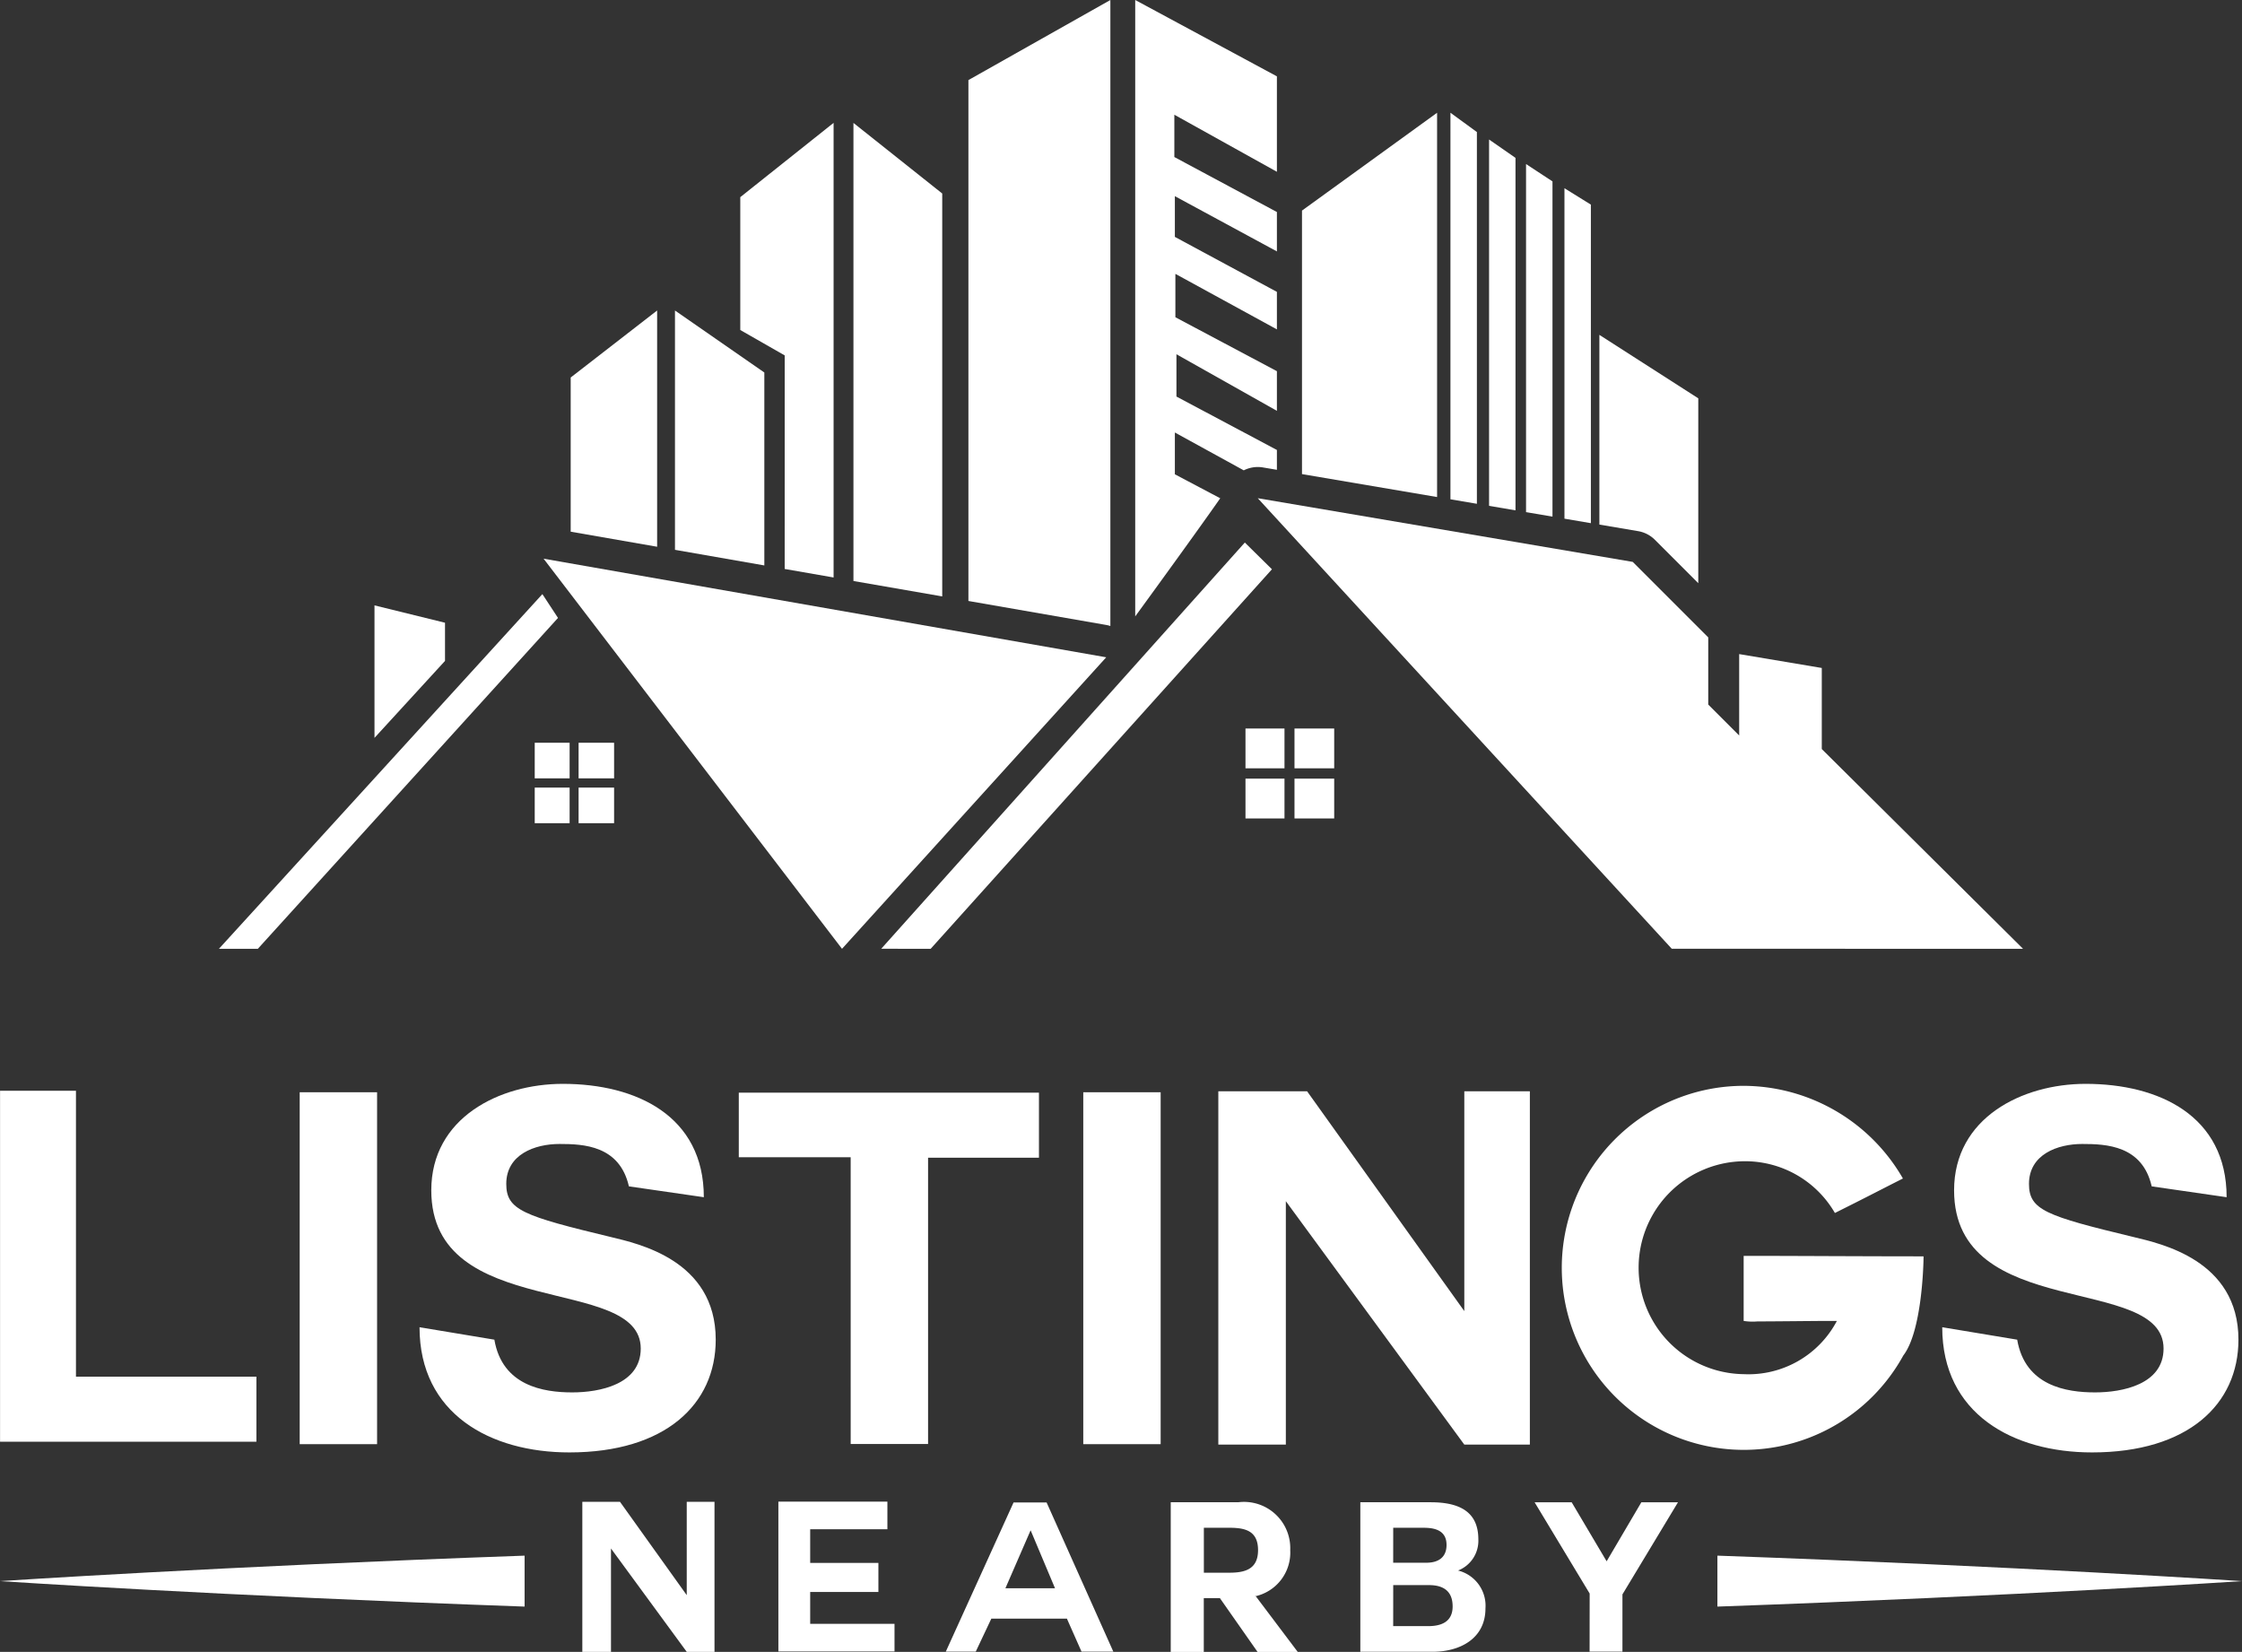 <svg id="Group_4164" data-name="Group 4164" xmlns="http://www.w3.org/2000/svg" xmlns:xlink="http://www.w3.org/1999/xlink" width="129.217" height="95.2" viewBox="0 0 129.217 95.2">
  <rect x="0" y="0" width="129.217" height="95.2" fill="#333333" stroke="none"/>
  <defs>
    <clipPath id="clip-path">
      <rect id="Rectangle_2659" data-name="Rectangle 2659" width="129.217" height="95.2" fill="none"/>
    </clipPath>
  </defs>
  <path id="Path_3692" data-name="Path 3692" d="M313.524,48.622V26.476l-7.786,5.637V47.3Z" transform="translate(-230.698 -19.977)" fill="#fff"/>
  <path id="Path_3693" data-name="Path 3693" d="M351.182,54.114V33.8l-1.523-1.058V53.855Z" transform="translate(-263.837 -24.702)" fill="#fff"/>
  <path id="Path_3694" data-name="Path 3694" d="M368.9,63.5V45.142l-1.523-.945V63.241Z" transform="translate(-277.21 -33.349)" fill="#fff"/>
  <path id="Path_3695" data-name="Path 3695" d="M359.871,58.82V39.5l-1.524-1V58.561Z" transform="translate(-270.394 -29.046)" fill="#fff"/>
  <g id="Group_4163" data-name="Group 4163">
    <g id="Group_4162" data-name="Group 4162" clip-path="url(#clip-path)">
      <path id="Path_3696" data-name="Path 3696" d="M377.8,89.942a1.787,1.787,0,0,1,.972.5l2.5,2.5V82.288l-5.7-3.657V89.564Z" transform="translate(-283.392 -59.332)" fill="#fff"/>
      <path id="Path_3697" data-name="Path 3697" d="M342.118,49.011V27.587l-1.524-1.112V48.752Z" transform="translate(-256.998 -19.977)" fill="#fff"/>
      <path id="Path_3698" data-name="Path 3698" d="M176.389,54.571l2.819.491v-26.2l-5.378,4.281V40.8l2.56,1.463Z" transform="translate(-131.164 -21.781)" fill="#fff"/>
      <path id="Path_3699" data-name="Path 3699" d="M271.472,28.717l-2.617-1.383V24.926l3.971,2.181a1.794,1.794,0,0,1,1.11-.167l.8.136V25.932l-5.79-3.078V20.416l5.79,3.261V21.391l-5.851-3.108v-2.5l5.851,3.2V16.821l-5.881-3.169V11.305l5.881,3.184v-2.27L268.825,9.05V6.612L274.736,9.9V4.4L266.57,0V35.524c1.24-1.7,3.756-5.17,4.9-6.808" transform="translate(-201.142)" fill="#fff"/>
      <path id="Path_3700" data-name="Path 3700" d="M138.99,86.523V72.907l-4.982,3.862v8.886Z" transform="translate(-101.116 -55.013)" fill="#fff"/>
      <path id="Path_3701" data-name="Path 3701" d="M163.647,87.6V76.481l-5.15-3.573V86.7Z" transform="translate(-119.595 -55.013)" fill="#fff"/>
      <path id="Path_3702" data-name="Path 3702" d="M205.517,56.153V32.933L200.4,28.865v26.4Z" transform="translate(-151.212 -21.781)" fill="#fff"/>
      <path id="Path_3703" data-name="Path 3703" d="M235.346,36.018a1.73,1.73,0,0,1,.236.061V0L227.4,4.616V34.635Z" transform="translate(-171.586)" fill="#fff"/>
      <path id="Path_3704" data-name="Path 3704" d="M53.653,159.941l17.3-19.069-.9-1.373L51.411,159.941Z" transform="translate(-38.793 -105.26)" fill="#fff"/>
      <path id="Path_3705" data-name="Path 3705" d="M127.645,131.185l17.2,22.483,15.228-16.8Z" transform="translate(-96.316 -98.987)" fill="#fff"/>
      <path id="Path_3706" data-name="Path 3706" d="M209.792,150.815l19.67-21.874L227.9,127.4l-20.956,23.411Z" transform="translate(-156.154 -96.133)" fill="#fff"/>
      <path id="Path_3707" data-name="Path 3707" d="M339.46,142.96l-11.6-11.512v-4.673l-4.761-.8v4.691l-1.783-1.783v-3.87l-4.351-4.351-21.613-3.671,23.862,25.966Z" transform="translate(-222.862 -88.279)" fill="#fff"/>
      <path id="Path_3708" data-name="Path 3708" d="M87.94,149.785V142.15l4.064,1v2.2Z" transform="translate(-66.356 -107.261)" fill="#fff"/>
      <rect id="Rectangle_2649" data-name="Rectangle 2649" width="2.046" height="2.052" transform="translate(33.347 42.806)" fill="#fff"/>
      <rect id="Rectangle_2650" data-name="Rectangle 2650" width="2.011" height="2.052" transform="translate(30.819 42.806)" fill="#fff"/>
      <rect id="Rectangle_2651" data-name="Rectangle 2651" width="2.046" height="2.052" transform="translate(33.347 45.39)" fill="#fff"/>
      <rect id="Rectangle_2652" data-name="Rectangle 2652" width="2.011" height="2.052" transform="translate(30.819 45.39)" fill="#fff"/>
      <rect id="Rectangle_2653" data-name="Rectangle 2653" width="2.288" height="2.294" transform="translate(74.608 41.985)" fill="#fff"/>
      <rect id="Rectangle_2654" data-name="Rectangle 2654" width="2.248" height="2.294" transform="translate(71.783 41.985)" fill="#fff"/>
      <rect id="Rectangle_2655" data-name="Rectangle 2655" width="2.288" height="2.294" transform="translate(74.608 44.874)" fill="#fff"/>
      <rect id="Rectangle_2656" data-name="Rectangle 2656" width="2.248" height="2.294" transform="translate(71.783 44.874)" fill="#fff"/>
      <path id="Path_3709" data-name="Path 3709" d="M.014,276.344V256.12H4.389v16.475h10.4v3.75Z" transform="translate(-0.011 -193.257)" fill="#fff"/>
      <rect id="Rectangle_2657" data-name="Rectangle 2657" width="4.46" height="20.281" transform="translate(17.273 62.948)" fill="#fff"/>
      <path id="Path_3710" data-name="Path 3710" d="M102.812,269.243c.455,2.67,2.841,3.039,4.488,3.039,1.562,0,3.948-.455,3.948-2.528,0-4.318-12.072-1.534-12.072-9.118,0-4.176,3.92-6.136,7.584-6.136,4.232,0,8.124,1.846,8.124,6.533l-4.318-.625c-.539-2.358-2.613-2.443-4-2.443-1.42,0-3.068.6-3.068,2.3,0,1.505.966,1.846,6.05,3.068,1.506.369,6.022,1.307,6.022,5.908,0,3.721-2.9,6.5-8.436,6.5-4.545,0-8.635-2.216-8.635-7.215Z" transform="translate(-74.319 -192.036)" fill="#fff"/>
      <path id="Path_3711" data-name="Path 3711" d="M179.931,260.3h-6.448v-3.721h17.3v3.749h-6.391v16.5h-4.46Z" transform="translate(-130.903 -193.607)" fill="#fff"/>
      <rect id="Rectangle_2658" data-name="Rectangle 2658" width="4.46" height="20.281" transform="translate(62.434 62.948)" fill="#fff"/>
      <path id="Path_3712" data-name="Path 3712" d="M289.975,262.571V276.6h-3.891V256.237H291.2l9.061,12.669V256.237h3.778V276.6h-3.778Z" transform="translate(-215.866 -193.345)" fill="#fff"/>
      <path id="Path_3713" data-name="Path 3713" d="M386.428,270.5a10.49,10.49,0,1,1-9.2-15.537,10.638,10.638,0,0,1,9.175,5.34c-1.79.909-1.932.994-3.92,1.988a5.98,5.98,0,0,0-5.255-2.982,6.136,6.136,0,0,0,0,12.271,5.762,5.762,0,0,0,5.369-3.068h-.455c-.909,0-2.982.028-4.118.028a3.322,3.322,0,0,1-.8-.028v-3.75c2.869,0,6.874.028,10.368.028,0,.6-.114,4.346-1.164,5.71" transform="translate(-276.729 -192.385)" fill="#fff"/>
      <path id="Path_3714" data-name="Path 3714" d="M460.4,269.243c.455,2.67,2.841,3.039,4.488,3.039,1.562,0,3.948-.455,3.948-2.528,0-4.318-12.073-1.534-12.073-9.118,0-4.176,3.92-6.136,7.584-6.136,4.233,0,8.124,1.846,8.124,6.533l-4.318-.625c-.54-2.358-2.613-2.443-4.005-2.443-1.42,0-3.068.6-3.068,2.3,0,1.505.966,1.846,6.05,3.068,1.505.369,6.022,1.307,6.022,5.908,0,3.721-2.9,6.5-8.437,6.5-4.545,0-8.635-2.216-8.635-7.215Z" transform="translate(-344.14 -192.036)" fill="#fff"/>
      <path id="Path_3715" data-name="Path 3715" d="M138.39,355.33v5.958h-1.652V352.64h2.171l3.847,5.379V352.64h1.6v8.647h-1.6Z" transform="translate(-103.176 -266.088)" fill="#fff"/>
      <path id="Path_3716" data-name="Path 3716" d="M184.613,359.635h4.86v1.592H182.78v-8.635h6.283v1.592h-4.45v1.941h3.931V357.8h-3.931Z" transform="translate(-137.918 -266.051)" fill="#fff"/>
      <path id="Path_3717" data-name="Path 3717" d="M222.09,361.388l3.907-8.6H227.9l3.847,8.6h-1.833l-.844-1.905h-4.354l-.9,1.905Zm4.884-6.983-1.447,3.328h2.858l-1.4-3.328Z" transform="translate(-167.58 -266.2)" fill="#fff"/>
      <path id="Path_3718" data-name="Path 3718" d="M279.822,358.167l2.412,3.2h-2.316l-2.171-3.1h-.929v3.1h-1.905V352.74H278.8a2.668,2.668,0,0,1,3,2.761,2.579,2.579,0,0,1-2.05,2.665Zm-3-3.956V356.8h1.471c.9,0,1.652-.2,1.652-1.3,0-1.121-.748-1.29-1.652-1.29Z" transform="translate(-207.438 -266.163)" fill="#fff"/>
      <path id="Path_3719" data-name="Path 3719" d="M319.432,352.74h4.052c1.64,0,2.75.531,2.75,2.134a1.843,1.843,0,0,1-1.17,1.8,2.091,2.091,0,0,1,1.58,2.183c0,1.749-1.484,2.5-3.039,2.5h-4.173Zm1.894,3.485h1.917c.675,0,1.158-.3,1.158-1.025,0-.808-.627-.989-1.3-.989h-1.773Zm0,3.654h2.026c.736,0,1.4-.241,1.4-1.134s-.542-1.23-1.362-1.23h-2.062Z" transform="translate(-241.03 -266.163)" fill="#fff"/>
      <path id="Path_3720" data-name="Path 3720" d="M363.536,358l-3.172-5.258H362.5l2.014,3.4,2-3.4h2.111l-3.2,5.306v3.3h-1.893Z" transform="translate(-271.916 -266.162)" fill="#fff"/>
      <path id="Path_3721" data-name="Path 3721" d="M30.235,365.277C12.7,365.9,0,366.745,0,366.745s12.7.846,30.235,1.468Z" transform="translate(0 -275.623)" fill="#fff"/>
      <path id="Path_3722" data-name="Path 3722" d="M403.281,365.277c17.533.622,30.235,1.468,30.235,1.468s-12.7.846-30.235,1.468Z" transform="translate(-304.299 -275.623)" fill="#fff"/>
    </g>
  </g>
</svg>
